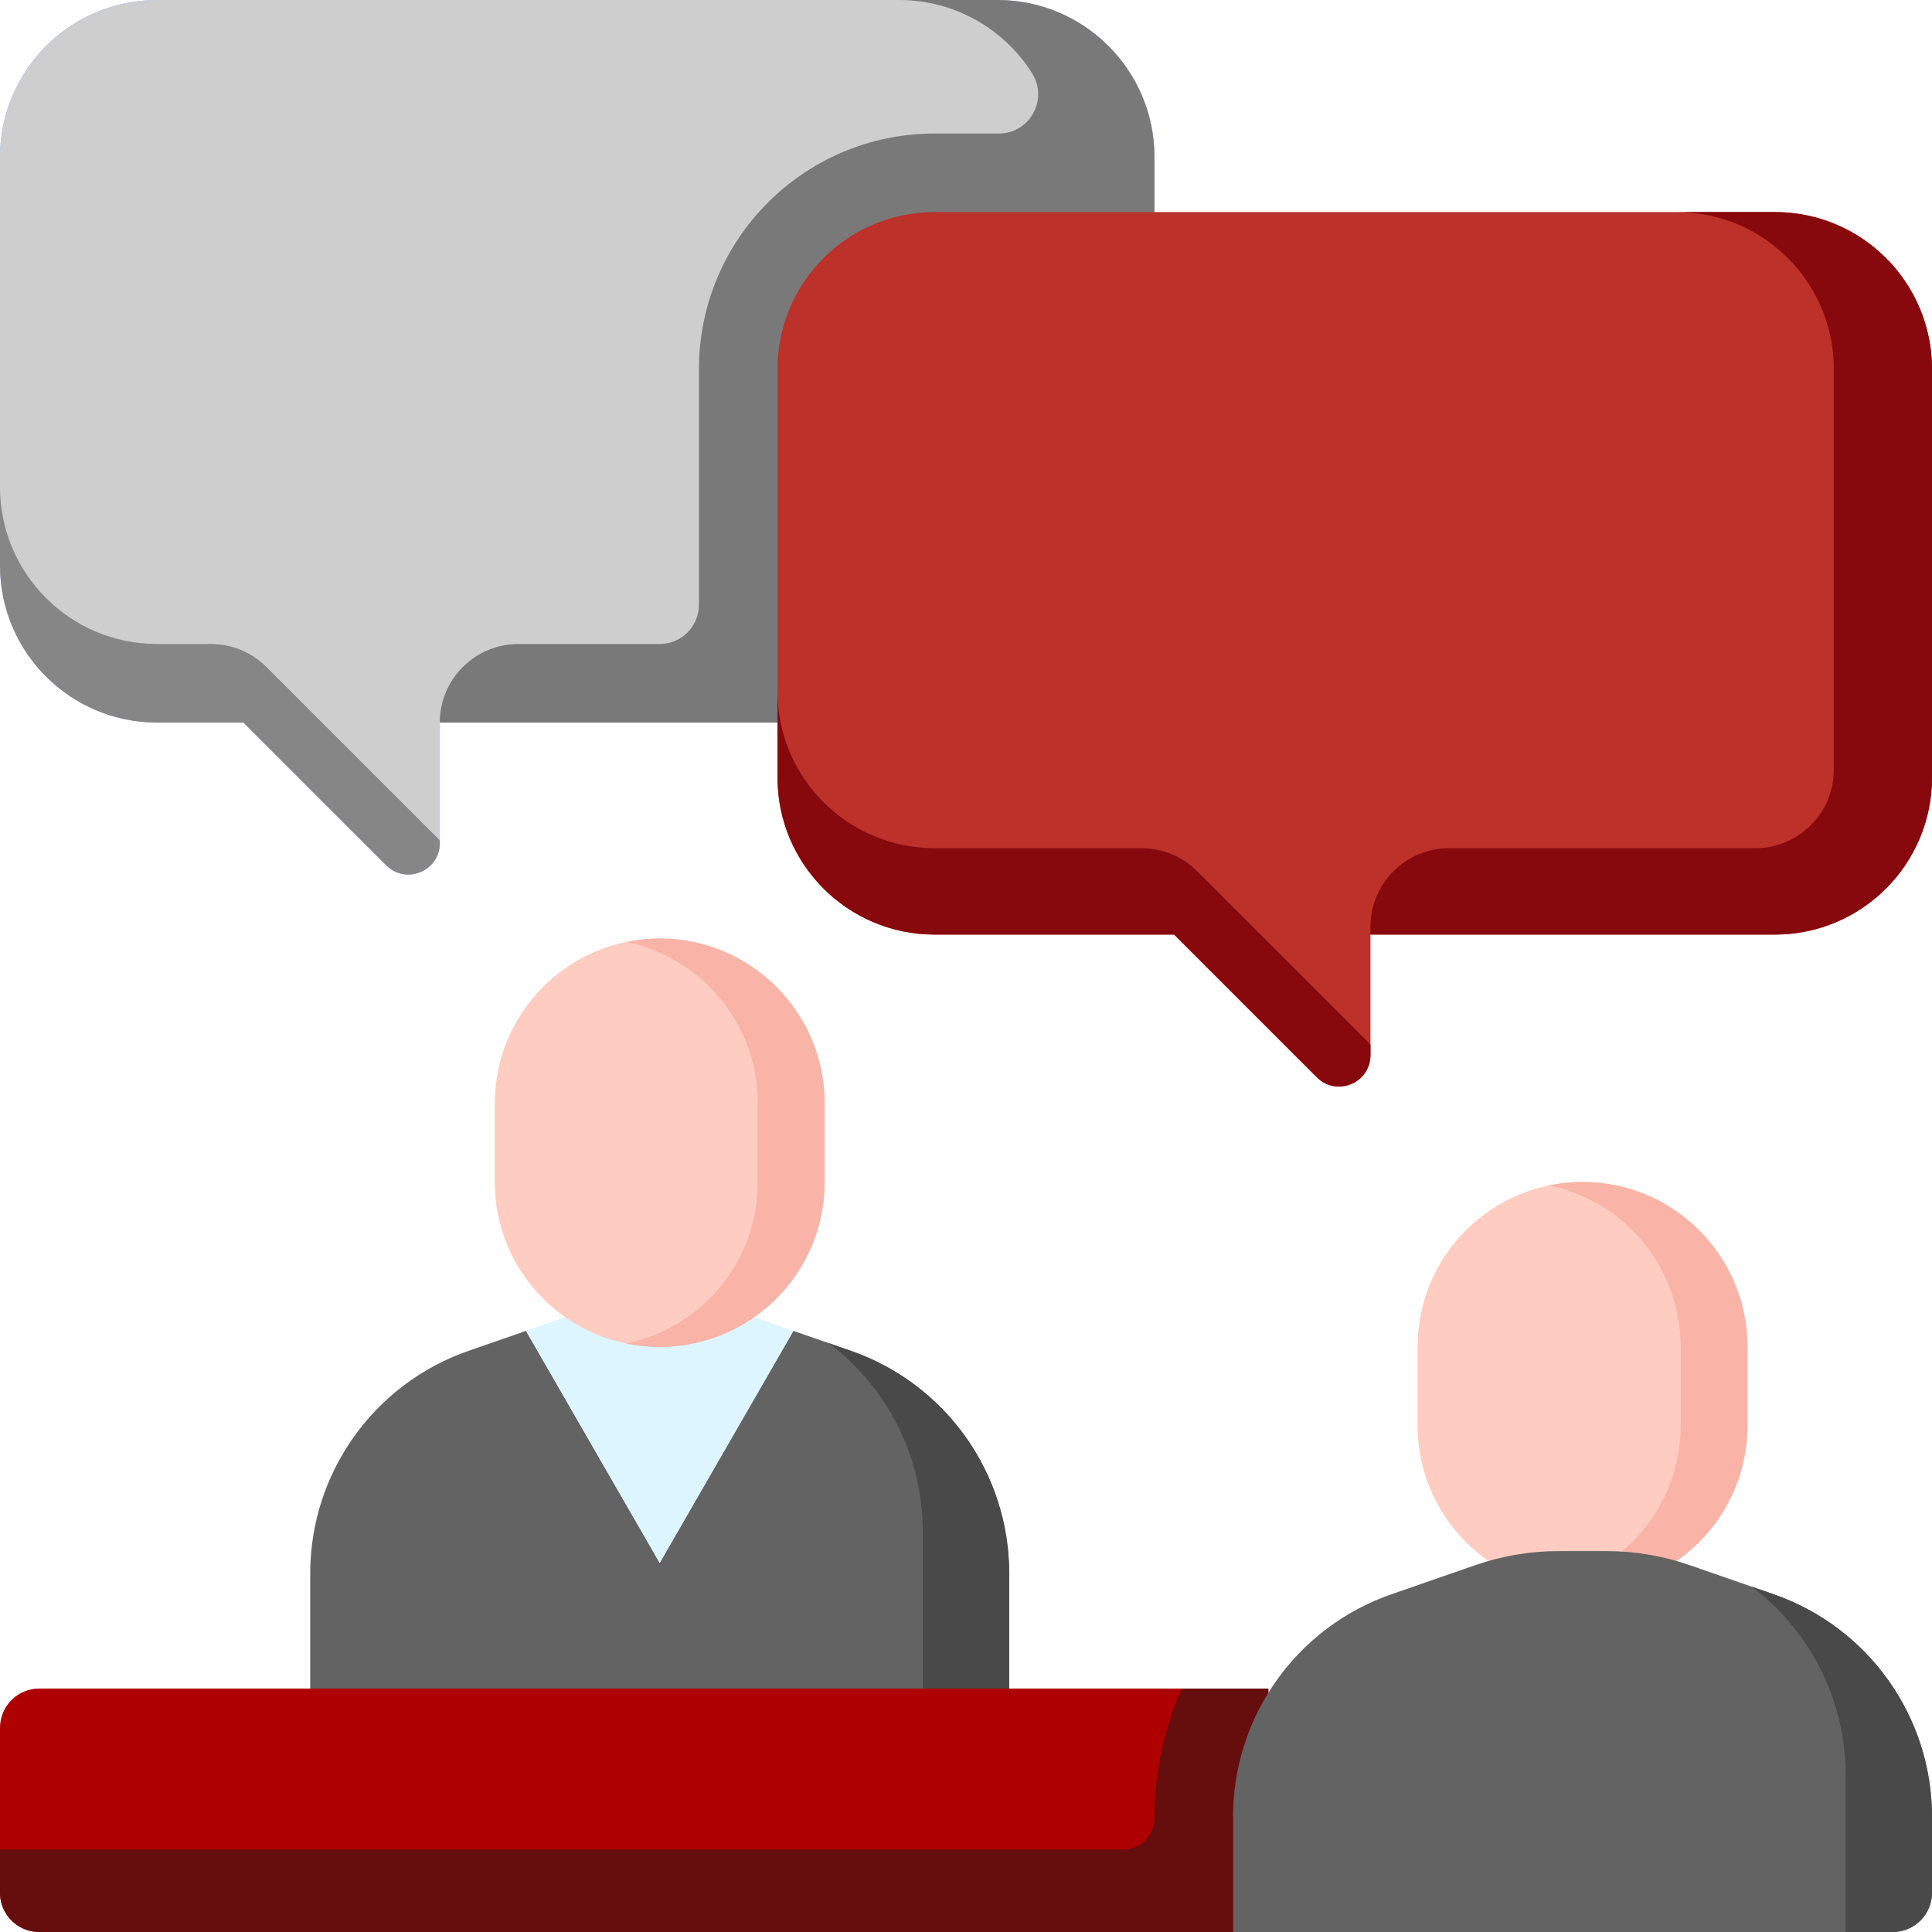 <?xml version="1.0" encoding="UTF-8"?>
<svg xmlns="http://www.w3.org/2000/svg" width="80" height="80" viewBox="0 0 80 80" fill="none">
  <g clip-path="url(#clip0_260_2526)">
    <path d="M52.52 80H1.626C0.728 80 0 79.272 0 78.374V71.545C0 70.647 0.728 69.919 1.626 69.919H52.52V80Z" fill="#AE0000"></path>
    <path d="M48.943 69.919C48.208 71.557 47.805 73.361 47.805 75.233V75.284C47.805 76.003 47.223 76.585 46.505 76.585H0V78.374C0 79.272 0.728 80 1.626 80H52.52V69.919H48.943Z" fill="#660D0D"></path>
    <path d="M72.358 55.772C72.358 52.001 69.3 48.943 65.528 48.943C61.757 48.943 58.699 52.001 58.699 55.772V59.025C58.699 62.796 61.757 65.854 65.528 65.854C69.3 65.854 72.358 62.796 72.358 59.025V55.772Z" fill="#FECCC1"></path>
    <path d="M65.529 48.943C65.055 48.943 64.593 48.992 64.147 49.083C67.256 49.722 69.594 52.474 69.594 55.772V59.025C69.594 62.322 67.256 65.075 64.147 65.713C64.593 65.805 65.055 65.854 65.529 65.854C69.3 65.854 72.358 62.796 72.358 59.025V55.772C72.358 52.001 69.3 48.943 65.529 48.943Z" fill="#F9B3A7"></path>
    <path d="M79.999 78.374V75.233C79.999 71.078 77.368 67.379 73.444 66.016L69.962 64.808C68.856 64.424 67.695 64.228 66.525 64.228H64.531C63.361 64.228 62.199 64.424 61.094 64.808L57.612 66.016C53.688 67.379 51.057 71.078 51.057 75.233V80H78.374C79.271 80 79.999 79.272 79.999 78.374Z" fill="#636363"></path>
    <path d="M73.445 66.016L72.533 65.7C74.937 67.509 76.424 70.374 76.424 73.496V80H78.375C79.273 80 80.001 79.272 80.001 78.374V75.233C80.001 71.078 77.37 67.379 73.445 66.016Z" fill="#494949"></path>
    <path d="M35.233 55.935L32.846 55.106V55.122L27.317 64.716L21.789 55.122L21.787 55.107L19.401 55.935C15.477 57.298 12.846 60.997 12.846 65.151V69.919H41.789V65.151C41.789 60.997 39.158 57.298 35.233 55.935Z" fill="#636363"></path>
    <path d="M35.232 55.935L34.32 55.618C36.724 57.428 38.211 60.292 38.211 63.415V69.919H41.788V65.151C41.788 60.997 39.157 57.298 35.232 55.935Z" fill="#494949"></path>
    <path d="M21.787 55.122L27.316 64.716L32.844 55.122V55.106L30.08 54.146H24.551L21.785 55.107L21.787 55.122Z" fill="#DDF5FF"></path>
    <path d="M34.147 45.691C34.147 41.92 31.09 38.862 27.317 38.862C23.546 38.862 20.488 41.92 20.488 45.691V48.943C20.488 52.715 23.546 55.772 27.317 55.772C31.09 55.772 34.147 52.715 34.147 48.943V45.691Z" fill="#FECCC1"></path>
    <path d="M27.317 38.862C26.844 38.862 26.382 38.91 25.936 39.002C29.045 39.641 31.382 42.393 31.382 45.691V48.943C31.382 52.241 29.045 54.993 25.936 55.632C26.382 55.724 26.844 55.772 27.317 55.772C31.089 55.772 34.147 52.715 34.147 48.943V45.691C34.147 41.92 31.089 38.862 27.317 38.862Z" fill="#F9B3A7"></path>
    <path d="M41.301 0H6.504C2.912 0 0 2.912 0 6.504V23.415C0 27.007 2.912 29.919 6.504 29.919H10.081L15.991 35.828C16.81 36.648 18.212 36.068 18.212 34.908V29.919H41.301C44.893 29.919 47.805 27.007 47.805 23.415V6.504C47.805 2.912 44.893 0 41.301 0Z" fill="#8DB0FF"></path>
    <path d="M41.301 0H6.504C2.912 0 0 2.912 0 6.504V23.415C0 27.007 2.912 29.919 6.504 29.919H10.081L15.991 35.828C16.81 36.648 18.212 36.068 18.212 34.908V29.919H41.301C44.893 29.919 47.805 27.007 47.805 23.415V6.504C47.805 2.912 44.893 0 41.301 0Z" fill="#CECECE"></path>
    <path d="M6.504 26.667C2.912 26.667 0 23.755 0 20.162V23.415C0 27.007 2.912 29.919 6.504 29.919H10.081L15.991 35.828C16.81 36.648 18.212 36.068 18.212 34.908V34.797L11.034 27.619C10.424 27.009 9.597 26.667 8.734 26.667H6.504Z" fill="#868686"></path>
    <path d="M41.3 0H37.235C39.549 0 41.581 1.208 42.734 3.029C43.42 4.113 42.643 5.529 41.361 5.529H38.699C33.31 5.529 28.942 9.896 28.942 15.284V25.041C28.942 25.939 28.215 26.667 27.316 26.667H21.463C19.667 26.667 18.211 28.123 18.211 29.919H41.3C44.892 29.919 47.804 27.007 47.804 23.415V6.504C47.804 2.912 44.892 0 41.3 0Z" fill="#797979"></path>
    <path d="M38.699 8.781H73.496C77.088 8.781 80 11.693 80 15.284V32.195C80 35.787 77.088 38.699 73.496 38.699H56.748V43.689C56.748 44.848 55.347 45.428 54.528 44.609L48.618 38.699H38.699C35.107 38.699 32.195 35.787 32.195 32.195V15.284C32.195 11.693 35.107 8.781 38.699 8.781Z" fill="#BC312A"></path>
    <path d="M38.699 35.122C35.107 35.122 32.195 32.21 32.195 28.618V32.195C32.195 35.787 35.107 38.699 38.699 38.699H48.618L54.528 44.609C55.347 45.428 56.748 44.847 56.748 43.689V43.252L49.57 36.074C48.96 35.465 48.133 35.122 47.27 35.122H38.699Z" fill="#87090D"></path>
    <path d="M73.496 8.781H69.431C73.023 8.781 75.935 11.693 75.935 15.284V31.87C75.935 33.666 74.479 35.122 72.683 35.122H60C58.204 35.122 56.748 36.578 56.748 38.374V38.699H73.496C77.088 38.699 80 35.787 80 32.195V15.284C80 11.693 77.088 8.781 73.496 8.781Z" fill="#87090D"></path>
  </g>
  <defs>
    <clipPath id="clip0_260_2526">
      <rect width="80" height="80" fill="white"></rect>
    </clipPath>
  </defs>
</svg>
